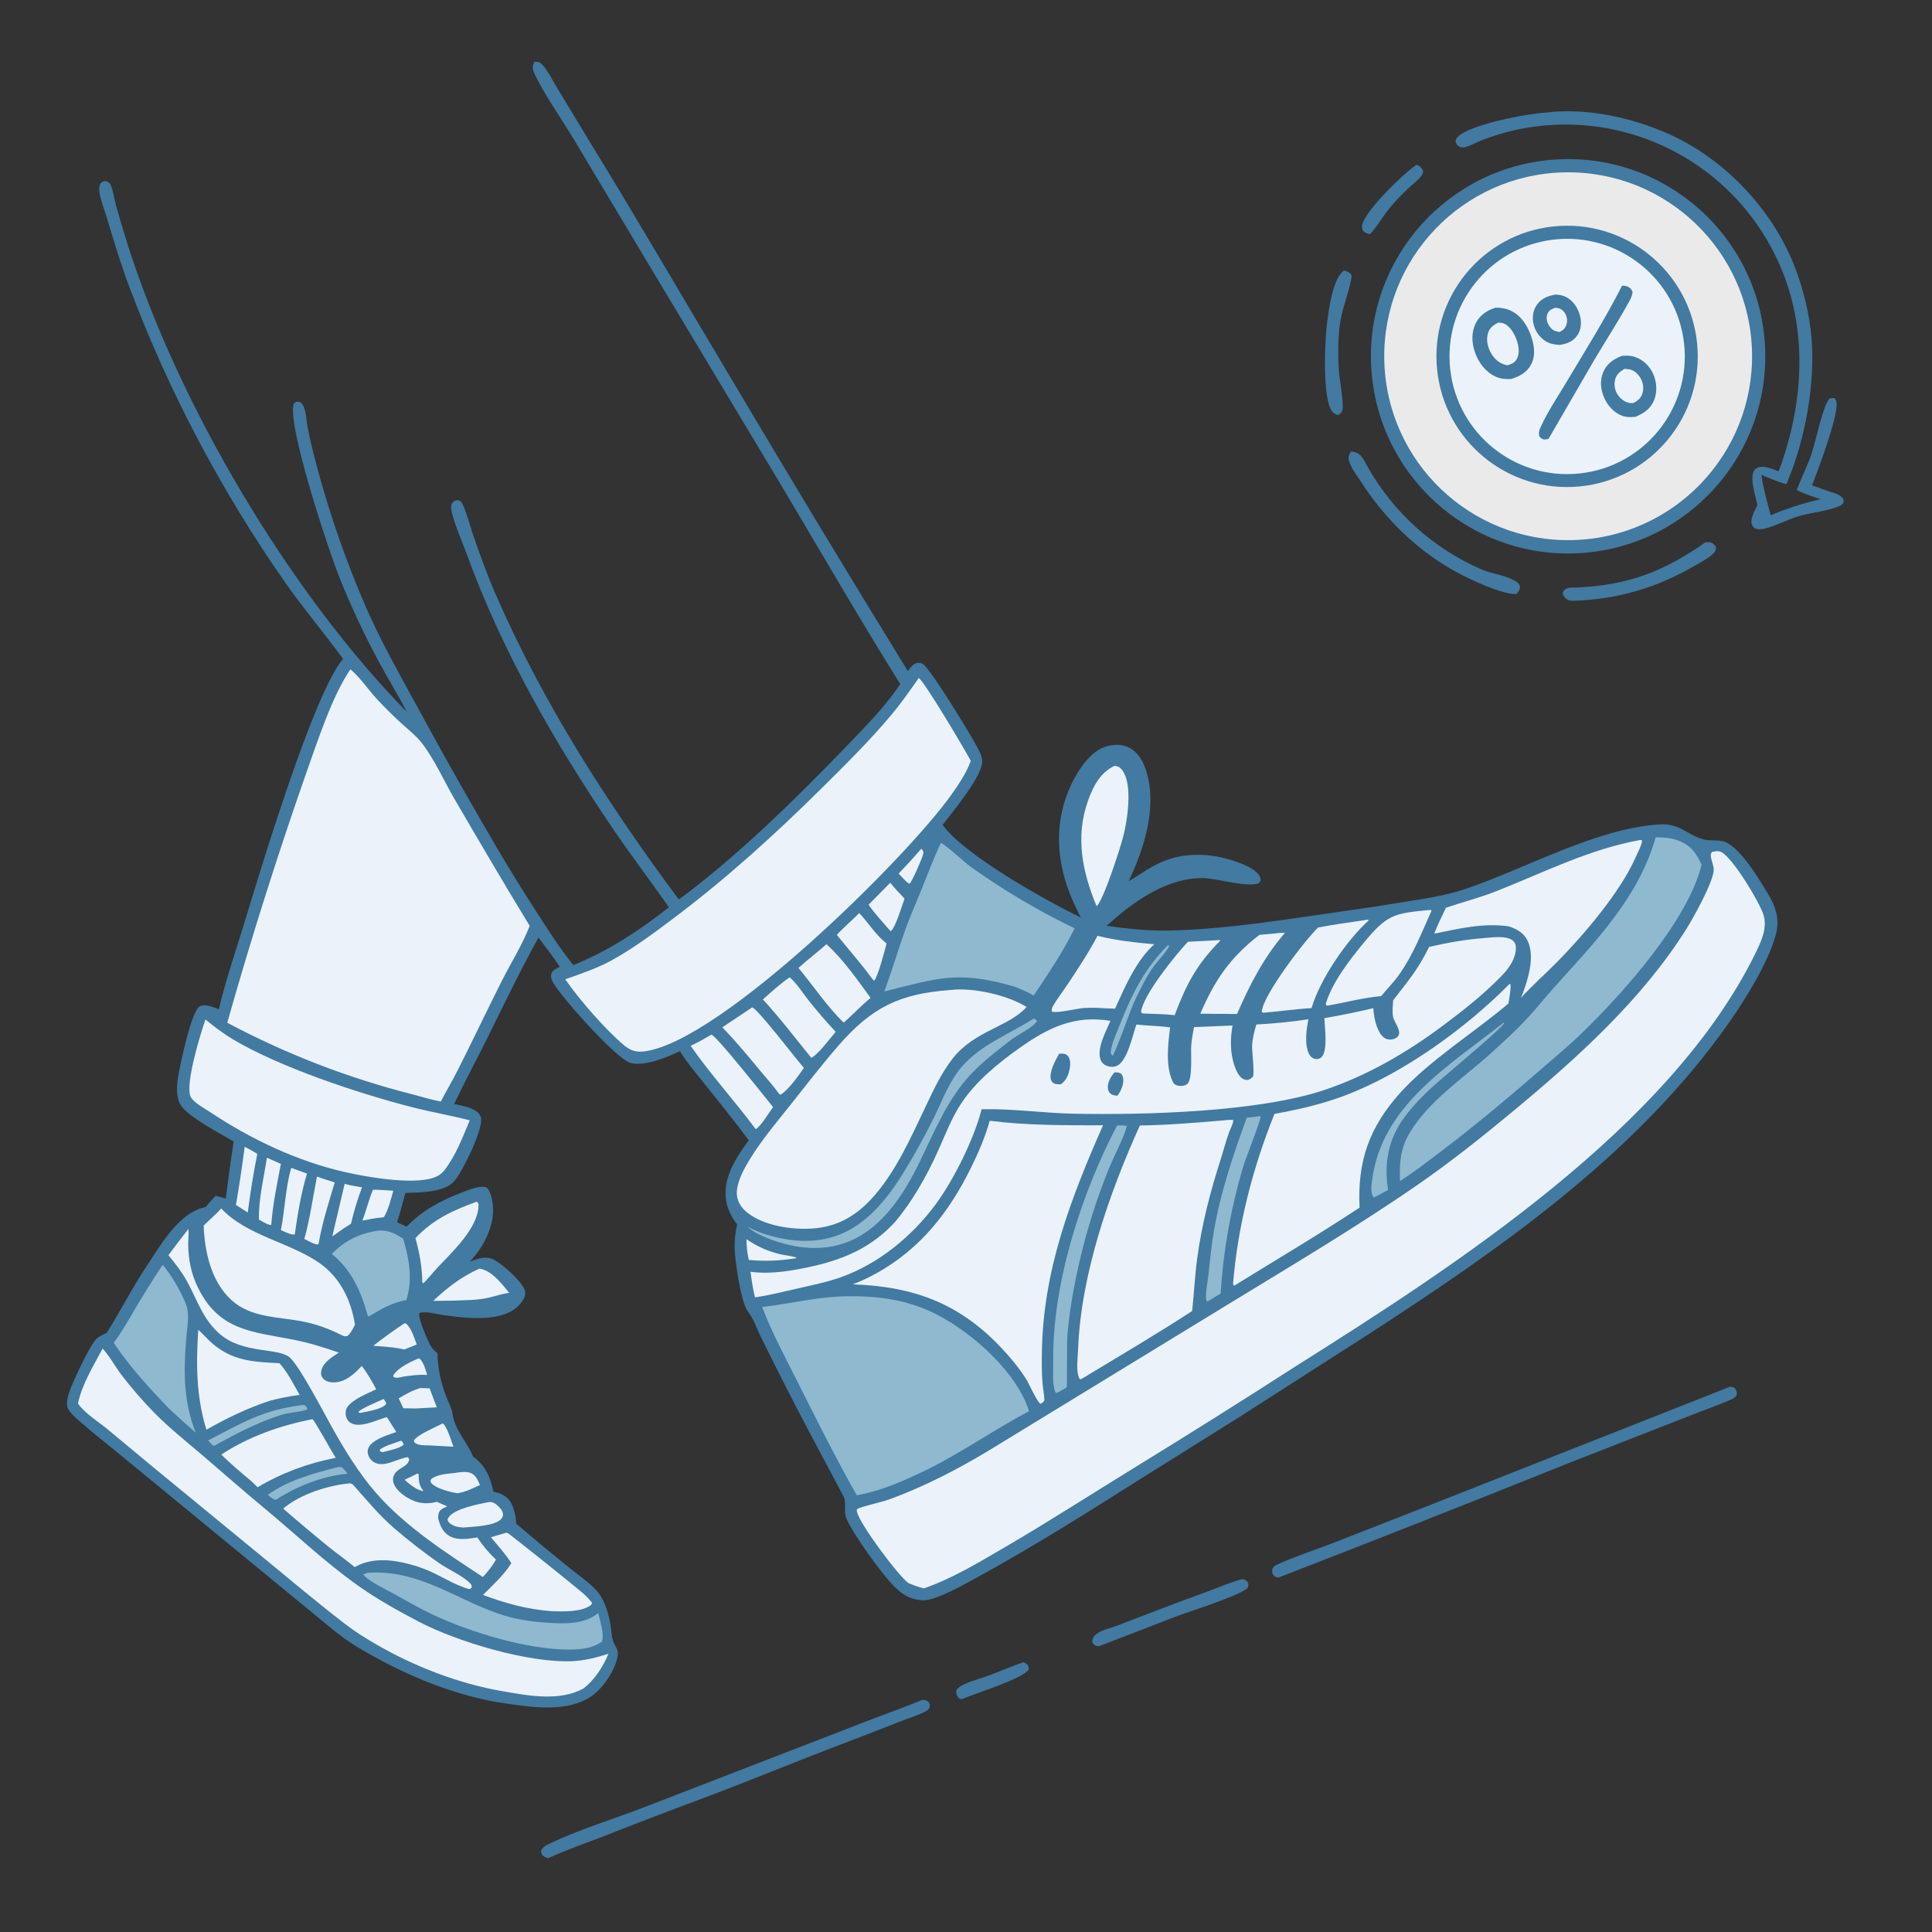 <?xml version="1.0" encoding="utf-8" ?>
<svg xmlns="http://www.w3.org/2000/svg" xmlns:xlink="http://www.w3.org/1999/xlink" width="1024" height="1024">
	<rect width="100%" height="100%" fill="#333333" stroke="none"/>
	<path fill="#427AA1" d="M283.209 32.721C284.162 32.694 285.02 32.855 285.955 33.026C287.415 34.11 288.452 35.328 289.488 36.816C291.277 39.385 292.647 42.243 294.29 44.908L312.05 74.294C336.924 114.681 360.675 155.726 385.027 196.431C416.626 249.774 448.672 302.851 481.162 355.657C482.427 353.96 483.793 351.95 485.966 351.427C487.032 351.17 488.41 351.351 489.278 352.011C493.908 355.528 515.562 391.059 518.821 397.619C519.645 399.277 520.489 401.298 520.609 403.163C521.116 411.02 504.746 430.428 499.626 437.206C511.208 453.273 554.033 477.117 572.823 486.318C571.231 483.195 569.732 480.026 568.328 476.815C560.315 458.263 558.504 438.365 566.217 419.339C569.538 411.146 576.358 399.429 585.058 396.059C589.12 394.485 594.11 394.185 598.115 396.076C602.468 398.131 605.268 402.368 606.879 406.767C614.022 426.271 606.619 449.325 598.216 467.11C604.485 463.313 610.195 459.045 617.084 456.306C630.914 450.807 646.734 452.735 660.147 458.67C662.835 459.859 667.331 462.337 668.035 465.538C668.319 466.832 668.042 467.018 667.303 467.993C661.802 470.683 645.666 465.735 638.408 465.458C618.999 464.715 600.14 478.106 586.604 490.716C597.538 492.223 608.471 493.461 619.529 493.217C650.199 492.539 680.921 487.369 711.24 483.076C722.713 481.469 734.166 479.721 745.596 477.833C756.138 476.116 766.627 474.596 776.784 471.147C808.833 460.267 845.83 439.137 879.339 436.96C890.757 436.219 893.939 442.607 903.267 444.976C906.428 445.778 909.864 445.068 913.076 445.841C921.88 447.959 932.729 466.56 937.222 474.037C941.185 480.632 943.364 487.369 941.305 495.083C937.28 510.155 925.216 529.482 916.163 542.366C867.227 612.004 794.732 662.239 724.253 707.88L656.985 750.989L606.98 782.299C577.664 800.826 548.253 819.475 517.799 836.095C511.161 839.718 497.561 847.46 490.529 848.131C488.241 848.35 485.454 847.822 483.28 847.123C480.025 846.076 477.026 843.816 474.57 841.464C467.812 834.997 451.957 813.02 448.502 804.533C446.992 800.826 448.881 796.503 446.997 792.941C435.996 772.139 424.757 751.506 414.21 730.464C410.479 723.02 406.684 715.6 403.035 708.114C401.078 704.101 399.709 699.741 397.084 696.109C396.76 695.661 396.427 695.219 396.125 694.757C392.506 689.217 389.459 667.871 389.343 660.895C389.275 656.802 389.859 652.975 390.672 648.975C387.826 645.204 385.703 641.187 384.887 636.479C382.819 624.549 390.17 613.501 396.846 604.374C389.295 594.124 381.205 584.252 373.292 574.282C368.911 568.761 364 563.172 360.391 557.119C353.707 560.319 341.791 565.323 334.273 563.415C326.821 561.524 297.43 528.419 293.16 520.821C292.257 519.216 291.69 517.521 292.368 515.691C292.932 514.174 295.307 513.175 296.691 512.409C293.27 507.088 289.169 502.044 285.404 496.953C275.79 514.232 267.255 532.139 258.469 549.847C252.619 561.639 246.345 573.259 240.707 585.148C244.585 586.038 249.406 586.686 252.647 589.161C254.027 590.214 254.883 591.379 255.019 593.152C255.524 599.698 245.183 620.974 240.772 626.035C235.449 632.142 222.321 632.008 214.853 632.289C213.46 637.478 212.134 642.695 210.446 647.798L215.542 650.138C223.912 641.458 233.301 636.512 244.426 632.192C247.634 630.947 251.222 629.446 254.668 629.086C255.877 628.96 257.539 628.93 258.413 629.9C260.496 632.214 261.287 637.962 261.355 640.948C261.581 650.774 255.682 661.941 248.892 668.753C252.711 667.295 256.702 665.729 260.768 667.2C265.197 668.802 276.34 678.999 278.033 683.487C278.625 685.055 278.455 686.689 277.689 688.164C270.582 701.843 247.862 698.791 235.23 697.059C231.225 696.51 226.192 694.811 222.3 695.91C222.251 696.168 222.17 696.421 222.153 696.683C221.964 699.625 226.963 711.303 228.595 713.88C229.439 715.214 230.644 716.222 231.849 717.217C231.928 725.209 233.739 733.199 236.673 740.645C237.877 743.699 239.492 746.496 239.95 749.787C241.116 758.165 247.997 764.79 250.714 772.035L250.947 772.668L250.945 772.094L251.406 772.472L252.152 773.099C257.824 777.773 260.046 783.714 261.571 790.658C264.581 791.234 266.794 792.077 269.078 794.177C272.083 796.941 273.532 803.729 273.59 807.573C282.946 815.566 292.417 823.422 302.001 831.141C306.624 834.914 312.175 838.618 316.177 843.018C320.447 847.714 322.687 855.455 323.659 861.632C324.055 864.148 324.13 866.984 324.803 869.426C325.522 872.035 327.796 873.962 327.486 876.869C326.703 884.212 320.231 894.008 314.294 898.428C301.58 907.892 282.576 905.006 267.955 902.861C266.215 902.631 264.48 902.363 262.752 902.057C236.869 897.372 211.074 886.1 188.701 872.526C180.291 867.423 172.442 860.371 164.8 854.168L124.636 821.153L64.225 771.488C56.961 765.46 49.375 759.662 42.311 753.41C40.283 751.616 37.382 749.052 36.069 746.659C34.873 744.48 35.858 740.559 36.545 738.329C38.12 733.218 47.266 713.678 50.908 709.855C52.374 708.317 54.757 707.316 56.633 706.348C64.043 694.494 70.358 682.08 78.142 670.418C85.55 659.32 94.928 642.565 108.971 639.767C110.673 637.702 112.508 635.754 114.318 633.784L119.696 635.265C120.918 625.168 122.31 615.093 123.872 605.043C117.068 600.962 100.26 592.274 95.994 586.071C93.056 581.8 93.662 574.813 94.537 569.916C95.625 563.823 101.43 535.724 105.869 533.389C108.789 531.852 113.155 533.861 115.968 534.939C119.517 519.939 124.658 504.959 129.171 490.204C137.825 461.913 166.031 367.701 181.812 349.229C171.83 335.499 160.849 322.594 151.082 308.643C117.372 260.382 89.776 208.129 68.924 153.078C64.204 140.607 60.385 127.991 56.577 115.229C55.267 110.838 53.298 106.22 52.679 101.69C52.439 99.938 52.547 98.776 53.27 97.171C54.363 96.259 54.511 96.15 55.913 95.963C57.059 96.339 58.083 96.752 58.604 97.918C59.99 101.022 60.526 105.281 61.423 108.635C63.256 115.258 65.21 121.847 67.283 128.399C94.052 213.569 153.102 313.572 215.515 377.201C210.835 368.017 205.325 359.224 200.455 350.134C192.977 336.174 186.019 321.317 180.112 306.617C174.096 291.646 151.587 223.649 155.802 213.809C156.788 213.056 157.098 212.698 158.426 212.969C159.828 213.256 160.589 214.602 161.073 215.821C162.364 219.069 162.406 223.112 163.063 226.559C164.34 233.257 166.042 240.04 167.796 246.641C174.714 272.647 183.602 298.09 194.382 322.747C201.372 338.614 209.895 354.054 218.24 369.244C226.741 384.717 235.12 400.192 243.856 415.54C256.739 438.175 269.546 460.445 283.698 482.328C290.04 492.135 296.525 502.407 303.844 511.516C322.453 504.058 338.83 493.175 354.546 480.892C345.051 467.248 334.941 454.053 325.586 440.3C294.454 394.533 266.241 345.621 247.301 293.455C245.338 288.05 239.242 273.91 239.096 269.006C239.062 267.856 239.341 266.766 240.267 265.988C241.29 265.127 241.953 265.165 243.191 265.179C244.219 265.681 244.695 266.222 245.186 267.263C247.485 272.139 248.864 277.957 250.618 283.082C254.268 293.744 258.104 304.431 262.601 314.768C287.91 372.953 322.068 425.9 359.763 476.732C389.292 455.154 421.345 423.874 446.816 397.405C457.353 386.456 468.677 375.245 477.149 362.566C455.976 328.705 435.952 294.045 415.555 259.707L344.666 141.562L303.393 72.61C297.393 62.683 287.521 48.587 283.06 38.486C282.014 36.118 282.289 35.028 283.209 32.721Z"/>
	<path fill="#EBF2FA" d="M909.959 451.13C910.843 451.131 911.645 451.245 912.437 451.671C918.613 454.991 932.288 477.705 934.592 484.584C936.998 491.768 933.389 499.223 930.225 505.642C884.92 597.552 771.552 670.705 686.553 724.271C658.244 742.498 629.74 760.42 601.044 778.032C578.159 792.097 555.609 806.637 532.39 820.176C518.829 828.083 504.533 836.775 489.648 841.869C486.788 841.132 484.191 840.251 481.489 839.056C476.184 835.277 455.687 807.89 454.276 801.415C454.122 800.708 453.847 800.135 454.619 799.7C457.02 798.346 467.395 796.132 470.977 794.832C489.331 788.17 506.89 779.144 523.614 769.093L645.257 694.782C681.151 672.751 717.405 651.504 752.049 627.493C769.125 615.658 785.491 602.608 801.48 589.353C835.571 561.092 870.328 529.907 894.008 492.057C897.795 486.004 907.751 468.013 908.28 461.448C908.472 459.058 907.229 456.695 906.843 454.373C906.637 453.128 906.692 452.561 907.413 451.546L909.959 451.13Z"/>
	<path fill="#EBF2FA" d="M185.732 354.744C191.049 359.235 195.327 365.789 200.132 370.91C204.174 375.217 208.448 379.457 212.802 383.447C216.326 386.676 220.327 389.725 223.304 393.474C229.998 401.902 235.4 414.07 240.913 423.534C254.04 446.07 267.193 468.46 280.749 490.747C276.748 501.024 270.677 510.533 265.722 520.383C257.809 536.116 250.295 552.06 242.324 567.758C239.566 573.191 236.454 578.443 233.633 583.847C228.611 582.888 223.649 581.376 218.71 580.058C184.547 571.394 151.554 558.639 120.447 542.07C133.059 497.518 147.028 453.36 162.334 409.66C168.263 393.049 175.957 369.036 185.732 354.744Z"/>
	<path fill="#EBF2FA" d="M486.971 359.353C490.314 361.677 511.499 397.567 514.548 403.253C512.187 409.791 508.123 415.769 504.114 421.395C479.824 455.486 382.635 551.163 342.227 557.15C337.671 557.824 335.011 557.208 331.325 554.504C321.063 545.996 307.209 530.008 299.589 519.051C308.176 515.977 316.664 513.195 324.681 508.733C336.077 502.391 346.684 494.471 357.085 486.643C384.712 465.852 410.176 442.818 434.739 418.531C447.684 405.731 460.843 392.734 472.541 378.765C477.724 372.576 482.326 365.947 486.971 359.353Z"/>
	<path fill="#EBF2FA" d="M786.462 497.208C790.665 496.864 798.968 495.609 802.173 498.823C803.012 499.664 803.393 500.797 803.438 501.957C803.666 507.831 799.801 513.18 795.915 517.195C786.55 526.871 775.89 535.283 765.135 543.339C745.858 557.779 724.491 570.247 701.54 577.847C666.701 589.382 607.147 591.016 569.467 590.301C553.47 589.998 536.953 587.59 521.123 587.902L520.273 587.923C516.312 603.63 505.382 625.548 495.835 638.431C483.3 655.343 465.559 669.943 445.569 676.987C438.194 679.586 430.487 681.158 422.875 682.891C415.327 684.608 407.822 686.518 400.154 687.628C399.029 683.131 398.384 678.655 397.797 674.068C401.268 674.534 404.69 674.645 408.189 674.504C415.039 674.226 421.871 673.042 428.57 671.619C446.768 667.752 461.645 661.503 474.406 647.653C483.667 636.587 491.115 623.427 497.048 610.28C500.968 601.595 504.487 592.136 509.86 584.241C517.648 572.796 528.926 563.61 540.13 555.626C555.325 544.797 569.445 537.875 588.535 541.073C586.233 546.665 581.223 555.45 583.277 561.509C583.8 563.052 584.902 564.206 586.416 564.819C588.255 565.564 590.398 565.705 592.187 564.801C597.588 562.071 600.318 548.719 602.312 543.017C608.263 543.691 614.248 543.705 620.197 544.542C619.06 553.481 617.45 566.101 622.155 574.355C622.809 574.82 623.399 575.229 624.2 575.404C625.874 575.769 627.784 575.619 629.198 574.589C632.275 572.348 631.084 558.172 631.366 554.346C631.614 550.979 632.194 547.701 632.85 544.393L653.272 543.538C652.208 549.773 651.983 555.931 653.495 562.116C654.233 565.133 656.068 570.688 659.188 572.007C660.398 572.519 661.238 572.528 662.453 571.991C662.815 571.831 663.849 570.955 664.035 570.7C665.071 569.28 663.509 556.96 663.638 554.372C663.838 550.342 664.724 546.832 665.917 543.006C675.216 542.506 684.273 541.628 693.481 540.236C692.411 545.536 691.322 553.551 693.771 558.554C694.428 559.894 695.565 560.92 697.044 561.259C698.211 561.518 699.432 561.202 700.327 560.409C703.977 557.161 702.079 544.142 701.952 539.633C710.681 538.146 719.251 536.405 727.866 534.35C728.2 538.462 728.924 542.849 730.841 546.548C731.785 548.371 733.178 550.186 735.234 550.783C736.8 551.237 738.934 550.892 740.264 549.937C743.853 547.361 739.017 542.143 738.392 539.028C737.816 536.159 738.218 533.04 738.43 530.141C746.578 519.535 751.408 514.153 757.473 501.874C767.141 499.647 776.564 497.972 786.462 497.208Z"/>
	<path fill="#427AA1" d="M561.356 558.501C561.598 558.484 561.841 558.46 562.083 558.45C563.696 558.382 564.926 558.478 566.04 559.757C567.374 561.289 567.384 564.355 567.007 566.242C566.308 569.74 565.224 572.682 562.194 574.734C561.254 574.677 560.11 574.693 559.207 574.44C558.136 574.141 557.374 573.327 557.036 572.273C555.813 568.467 559.475 561.824 561.356 558.501Z"/>
	<path fill="#427AA1" d="M590.638 568.402C592.136 568.354 592.839 568.306 594.184 569.085C594.798 569.873 595.157 570.487 595.298 571.476C595.75 574.648 594.119 578.332 592.22 580.776C590.891 580.624 589.474 580.506 588.453 579.527C587.656 578.764 587.262 577.672 587.188 576.59C586.98 573.555 588.8 570.641 590.638 568.402Z"/>
	<path fill="#8FB9CF" d="M443.755 687.209C462.476 686.386 480.221 688.185 497.045 696.993C515.693 706.756 538.881 727.242 545.419 747.939C527.137 757.617 510.219 769.527 491.636 778.821C479.526 784.65 467.432 790.149 454.104 792.529C443.068 773.017 433.055 753.03 423.021 732.996C416.38 719.739 409.248 706.607 403.958 692.743C417.294 691.209 430.303 688.07 443.755 687.209Z"/>
	<path fill="#EBF2FA" d="M503.83 524.714C515.629 523.258 534.014 527.399 544.101 533.713C535.038 544.092 516.602 546.234 505.106 560.828C498.894 568.713 494.746 577.773 490.47 586.773C482.958 602.583 475.135 620.185 463.619 633.478C454.625 643.859 444.686 650.066 430.868 651.124C419.871 651.925 405.05 649.781 396.122 642.756C393.163 640.429 390.882 637.157 390.556 633.321C390.171 628.788 392.51 623.273 394.617 619.33C401.152 607.105 410.932 595.74 419.526 584.891C427.66 574.624 435.734 564.138 444.332 554.258C462.102 533.838 476.823 526.657 503.83 524.714Z"/>
	<path fill="#EBF2FA" d="M524.573 594.021C544.254 596.554 564.809 596.421 584.626 596.439C567.379 635.519 552.845 673.459 552.223 716.704C552.146 722.107 552.099 727.681 552.56 733.063C552.825 736.165 553.465 739.112 553.555 742.243C552.891 743.325 552.588 743.435 551.453 744.047C549.529 742.824 545.534 733.592 543.864 730.93C541.75 727.559 539.383 724.434 536.877 721.347C535.032 719.114 533.116 716.941 531.13 714.832C508.623 690.698 484.156 681.862 451.997 680.725C456.544 678.975 460.954 676.891 465.193 674.489C487.968 661.61 502.941 642.55 514.402 619.411C518.463 611.212 522.099 602.849 524.573 594.021Z"/>
	<path fill="#EBF2FA" d="M54.361 714.807C56.849 716.976 61.581 725.038 63.996 728.235C69.526 735.483 75.495 742.384 81.87 748.9C89.75 756.867 98.463 763.798 106.975 771.052C117.809 780.286 128.399 789.7 139.384 798.772C156.289 812.735 172.126 827.964 190.087 840.651C200.135 847.749 211.204 853.902 222.105 859.59C242.727 870.349 280.248 881.449 303.25 880.46C309.995 880.17 316.117 878.532 322.509 876.513C319.578 883.49 315.215 890.415 309.102 895.013C296.374 901.902 280.033 898.739 266.427 896.389C242.972 892.338 219.431 883.228 198.879 871.252C193.539 868.14 188.29 864.86 183.379 861.098C168.7 849.855 154.442 837.826 140.162 826.076L81.529 777.917L56.988 757.522C51.934 753.347 45.123 749.269 41.34 743.919C43.392 733.699 49.527 723.962 54.361 714.807Z"/>
	<path fill="#EBF2FA" d="M649.797 593.705C651.06 593.531 652.271 593.562 653.543 593.571C654.121 594.437 651.985 598.672 651.509 599.974C649.766 604.743 648.509 609.71 646.961 614.546C641.422 631.853 636.99 648.827 634.553 666.881C633.3 676.165 632.868 685.547 631.864 694.863C613.153 707.054 593.756 718.463 574.634 730.019L572.798 731.076C571.92 730.514 572.146 730.847 571.778 729.908C570.304 726.146 571.255 719.518 571.402 715.431C572.839 675.617 587.891 632.496 604.147 596.541C619.409 596.295 634.6 595.03 649.797 593.705Z"/>
	<path fill="#EBF2FA" d="M108.902 540.361C113.624 544.255 118.523 547.946 123.793 551.074C148.59 565.793 190.238 579.589 218.259 586.8C228.434 589.418 238.809 591.182 248.978 593.803C245.036 603.108 241.603 612.522 235.323 620.546C234.561 621.353 233.754 622.143 232.828 622.763C223.356 629.106 194.445 623.859 183.014 621.264C157.335 615.434 133.032 603.846 111.167 589.312C108.379 587.459 102.463 584.313 101.024 581.268C97.986 574.839 106.365 547.437 108.902 540.361Z"/>
	<path fill="#8FB9CF" d="M877.514 443.803C881.729 443.791 885.686 444.067 889.658 445.56C896.19 448.017 899.101 452.265 901.884 458.312C894.625 488.122 859.717 526.967 838.24 547.739C830.757 554.977 822.692 561.577 814.842 568.408C795.709 585.055 776.417 600.996 756.025 616.101C751.515 619.647 746.736 622.822 742.001 626.056C741.761 616.476 742.047 609.08 747.036 600.657C757.188 583.515 775.017 571.911 789.543 558.847C796.566 552.53 803.608 546.087 810.02 539.139C814.88 533.872 819.325 528.223 824.125 522.898C845.467 499.223 868.762 475.316 877.514 443.803Z"/>
	<path fill="#EBF2FA" d="M800.208 521.4L800.62 521.833C800.761 525.12 799.998 528.613 799.526 531.871C781.546 547.099 757.738 561.949 742.283 579.067C725.699 597.436 719.377 615.569 720.608 640.05C698.819 654.467 676.29 667.749 654.073 681.493L653.536 680.499C656.003 649.941 664.004 618.756 675.51 590.377C688.206 588.089 700.517 585.273 712.627 580.718C743.714 569.029 776.931 544.934 800.208 521.4Z"/>
	<path fill="#8FB9CF" d="M498.767 446.728C504.019 449.973 510.074 456.318 515.564 460.2C532.461 472.145 550.875 483.102 569.553 492.027C563.454 504.512 555.586 516.104 547.896 527.641C544.504 525.66 540.983 524.249 537.331 522.82C507.699 514.301 496.997 518.417 468.698 525.509C472.542 515.15 475.703 504.511 479.355 494.078C481.963 486.628 485.196 479.405 488.155 472.089C491.584 463.608 494.772 454.962 498.767 446.728Z"/>
	<path fill="#EBF2FA" d="M869.548 445.166L870.373 445.489C869.935 448.563 867.926 452.041 866.671 454.89C858.815 472.728 839.407 495.553 825.735 509.426C819.283 515.973 812.393 522.05 806.19 528.847C806.329 528.509 806.465 528.17 806.596 527.829C809.729 519.698 813.765 507.141 809.699 498.718C807.594 494.356 804.143 492.516 799.779 491.021C786.764 488.993 772.926 492.2 760.22 494.878C761.874 490.183 764.307 485.647 766.372 481.11C775.477 478.061 784.596 475.724 793.566 472.158C818.753 462.145 842.633 450.026 869.548 445.166Z"/>
	<path fill="#EBF2FA" d="M99.852 651.386C100.174 653.964 99.724 656.729 99.747 659.343C99.818 667.42 101.27 674.941 104.814 682.241C116.003 705.292 133.413 705.742 155.533 710.065C163.755 711.672 171.69 714.134 179.581 716.918C176.133 719.213 171.477 721.907 170.375 726.208C169.99 727.71 170.102 729.224 171.113 730.476C172.487 732.177 174.88 732.741 176.972 732.702C183.135 732.59 187.809 728.231 191.729 723.979C194.752 727.846 197.095 732.015 199.397 736.339C194.745 738.644 187.289 741.398 184.201 745.642C183.227 746.98 183.032 748.8 183.331 750.394C183.621 751.94 184.456 753.278 185.801 754.129C190.771 757.276 199.888 752.419 205.072 751.103L210.033 758.987C205.929 760.489 200.684 761.96 197.309 764.832C195.92 766.014 194.826 767.573 194.874 769.479C194.919 771.268 195.94 773.213 197.309 774.346C202.782 778.88 210.604 772.843 216.211 772.341L216.924 773.507C216.276 777.426 211.255 777.827 209.189 781.169C208.32 782.575 208.089 784.171 208.523 785.76C209.457 789.18 212.976 792.021 215.875 793.763C220.988 796.837 225.836 797.5 231.554 795.994L237.014 798.391C235.896 798.912 234.34 799.579 233.439 800.452C232.226 801.626 232.317 803.295 232.239 804.864C233.152 808.204 234.39 811.395 237.294 813.502C241.793 816.767 247.898 815.665 253.007 814.855C255.937 819.328 258.942 822.942 262.862 826.599C261.042 830.051 258.523 832.963 255.934 835.851C236.519 823.122 214.649 808.932 199.358 791.352C190.201 780.824 182.568 768.368 175.794 756.198C171.101 747.767 159.86 726.07 154.073 719.958C148.287 713.846 128.894 718.157 116.118 706.721C107.341 698.864 104.595 689.057 99.117 679.124C96.344 674.096 92.884 669.711 89.279 665.275C92.716 660.58 96.241 655.949 99.852 651.386Z"/>
	<path fill="#EBF2FA" d="M117.267 640.477C130.358 654.85 154.166 658.623 169.581 669.615C180.449 677.366 186.064 689.204 188.158 702.064C187.018 704.22 186.055 706.505 184.161 708.098C182.516 708.48 182.27 708.173 180.775 707.502C174.28 704.272 167.984 701.95 160.864 700.506C147.576 697.81 133.103 698.671 122.524 688.925C111.911 679.146 108.429 663.425 107.96 649.569C111.046 646.481 114.368 643.773 117.267 640.477Z"/>
	<path fill="#EBF2FA" d="M185.344 786.206C186.407 786.285 186.874 786.665 187.573 787.449C194.568 795.296 200.744 802.839 208.726 809.826C216.438 816.478 224.488 822.728 232.843 828.553C237.252 831.637 246.161 835.657 249.336 839.396C250.112 840.31 250.088 840.467 249.951 841.581L248.743 842.283C240.612 840.111 232.884 834.598 224.922 831.579L224.12 831.279C221.93 830.452 219.698 829.74 217.434 829.146C207.637 826.516 197.091 825.42 188.01 830.607C183.574 826.916 178.805 823.565 174.292 819.955C166.116 813.296 158.046 806.509 150.083 799.597C159.004 791.99 173.786 787.261 185.344 786.206Z"/>
	<path fill="#8FB9CF" d="M86.194 670.439C90.339 674.732 98.524 688.64 99.393 694.284C100.179 699.385 99.058 704.874 98.648 709.988C97.267 727.218 97.274 743.084 103.762 759.376C99.106 755.31 94.509 751.178 89.972 746.981C79.285 735.948 68.844 724.521 60.277 711.728C64.564 706.089 68.031 699.71 71.651 693.628C76.33 685.766 81.077 678.026 86.194 670.439Z"/>
	<path fill="#8FB9CF" d="M194.81 833.596C222.005 831.849 240.273 847.063 264.437 855.362C272.051 857.977 280.125 859.339 288.137 859.933C297.608 860.635 309.417 861.489 317.068 854.903C317.869 858.736 320.515 866.506 318.994 870.113C314.033 873.677 307.99 874.293 302.031 874.313C279.513 874.387 249.736 865.314 229.263 855.743C222.429 852.549 215.582 848.556 208.978 844.876C203.902 842.048 196.719 838.872 192.61 834.78L192.706 834.387L194.81 833.596Z"/>
	<path fill="#EBF2FA" d="M105.089 704.835C107.716 707.035 109.915 709.833 112.563 712.087C123.587 721.469 134.234 721.775 148.108 722.547C152.504 727.31 155.573 733.728 158.803 739.318C153.51 739.999 148.267 741.032 143.111 742.41C131.106 746.297 120.362 751.616 109.388 757.762C103.997 740.209 103.86 722.966 105.089 704.835Z"/>
	<path fill="#EBF2FA" d="M758.067 482.265L758.775 482.648C753.51 494.25 748.964 506.218 741.511 516.654C738.653 520.654 735.176 524.159 732.06 527.954C722.494 528.796 713.079 531.356 703.619 533.018L702.952 532.843L702.7 532.025C705.94 520.948 715.136 509.019 722.49 500.085C735.276 484.553 738.647 484.121 758.067 482.265Z"/>
	<path fill="#EBF2FA" d="M590.754 405.905C592.396 406.132 593.415 406.495 594.504 407.813C599.145 413.436 598.29 425.378 597.442 432.189C596.937 436.267 596.151 440.306 595.091 444.276C593.485 450.295 584.733 477.527 581.208 480.28C573.615 462.076 569.836 443.386 576.714 424.258C579.431 416.7 583.168 409.466 590.754 405.905Z"/>
	<path fill="#8FB9CF" d="M201.005 652.196C205.963 651.998 209.605 653.931 213.669 656.492C216.904 667.526 218.851 677.848 215.395 689.031C207.361 690.57 202.333 693.677 195.46 697.771L194.901 697.292C191.147 684.051 186.625 673.583 175.853 664.58C183.038 657.326 190.901 653.564 201.005 652.196Z"/>
	<path fill="#EBF2FA" d="M267.754 812.513C268.173 812.459 268.529 812.387 268.961 812.467C269.596 812.585 304.316 840.399 308.145 843.722C310.198 845.504 312.212 847.389 313.838 849.578L313.431 850.514C308.702 854.542 298.177 854.125 292.375 853.977C279.285 852.961 268.239 849.877 256.005 845.366C261.103 840.174 267.185 834.723 271.017 828.524C267.963 823.631 263.864 819.223 260.19 814.781L267.754 812.513Z"/>
	<path fill="#EBF2FA" d="M165.587 752.177C166.893 752.966 176.089 770.026 177.959 772.679C163.233 775.518 149.443 780.622 136.535 788.273L133.126 784.97C127.707 780.482 122.313 775.862 117.261 770.962C131.978 761.333 148.44 755.593 165.587 752.177Z"/>
	<path fill="#EBF2FA" d="M581.694 496.005C591.597 498.465 601.66 499.579 611.8 500.478C602.141 509.203 596.308 522.872 591.037 534.601L585.424 534.412C581.739 534.09 578.035 534.047 574.343 534.285C570.706 534.543 560.127 537.178 557.522 536.159C557.375 534.988 557.461 534.337 558.062 533.29C560.276 529.438 563.162 525.732 565.642 522.025C571.327 513.525 576.901 505.051 581.694 496.005Z"/>
	<path fill="#EBF2FA" d="M723.224 487.694C724.303 487.492 724.495 487.313 725.558 487.719C713.646 498.459 699.645 519.07 695.131 534.315C686.938 534.78 678.753 536.028 670.563 536.668L669.222 536.762L668.769 536.216C669.343 527.469 691.594 498.413 698.586 491.607C706.713 490.034 715.034 488.916 723.224 487.694Z"/>
	<path fill="#8FB9CF" d="M592.071 596.513C593.884 596.45 595.496 596.411 597.278 596.785C595.995 602.268 589.838 614.119 587.412 620.175C580.97 636.174 575.806 652.659 571.971 669.475C569.102 682.131 566.755 695.052 565.736 708.001C565.444 711.712 565.564 734.611 565.467 734.918C565.204 735.745 563.191 736.592 562.413 737.052C561.507 737.629 560.809 738.122 559.736 738.305C559.415 737.894 559.305 737.808 559.108 737.244C557.688 733.183 558.267 725.894 558.221 721.457C557.788 680.177 573.083 632.796 592.071 596.513Z"/>
	<path fill="#8FB9CF" d="M547.761 539.926C548.887 540.23 548.847 540.315 549.629 541.069C548.277 544.201 539.457 548.403 536.338 550.815C528.982 556.503 521.206 562.376 514.811 569.127C502.362 582.271 495.519 599.159 487.753 615.22C479.088 633.142 467.063 652.274 447.187 659.035C432.404 664.064 415.285 660.692 401.676 653.927C399.541 652.866 397.926 651.677 396.105 650.149C401.366 652.878 406.977 654.874 412.78 656.081C446.049 663.327 464.665 645.41 480.64 618.641C485.842 609.981 490.684 601.109 495.153 592.048C499.591 582.972 503.101 573.08 509.792 565.365C520.015 553.578 534.901 548.186 547.761 539.926Z"/>
	<path fill="#EBF2FA" d="M398.675 533.922C401.759 534.86 421.97 561.355 426.087 566.013C423.018 570.353 418.102 577.498 413.678 580.253L412.899 579.748C409.945 575.528 406.318 571.602 403.028 567.633C396.475 559.73 390.02 551.856 382.833 544.514C388.094 540.954 393.375 537.423 398.675 533.922Z"/>
	<path fill="#EBF2FA" d="M676.258 494.702C677.76 494.416 679.525 494.488 681.061 494.403C669.875 507.4 662.416 521.8 655.659 537.447C651.316 537.365 646.968 537.379 642.625 537.348C640.482 537.343 638.339 537.317 636.197 537.271C643.863 519.395 652.003 507.493 667.522 495.491L676.258 494.702Z"/>
	<path fill="#EBF2FA" d="M438.035 500.459C447.004 508.536 454.352 519.225 461.438 528.937C456.406 532.965 452.034 537.807 447.135 542.015C438.413 533.479 431.014 522.442 423.193 513.013C428.009 508.701 433.183 504.754 438.035 500.459Z"/>
	<path fill="#EBF2FA" d="M377.049 548.369C379.731 548.959 405.758 581.866 409.738 586.767C407.691 589.566 403.227 597.041 400.542 598.492C389.421 583.497 376.716 569.599 366.035 554.306C369.854 552.545 373.432 550.511 377.049 548.369Z"/>
	<path fill="#EBF2FA" d="M418.525 517.992C422.207 521.03 425.44 526.308 428.432 530.057C433.073 535.87 437.839 541.469 442.926 546.896C439.868 550.429 433.814 558.697 430.028 560.725C421.525 550.251 413.518 539.67 404.351 529.741C408.914 525.65 413.469 521.471 418.525 517.992Z"/>
	<path fill="#8FB9CF" d="M666.66 591.74C667.19 591.607 667.656 591.664 668.198 591.687C668.058 594.609 660.34 613.417 658.811 618.683C652.34 640.476 648.362 662.933 646.953 685.623L640.455 689.575L639.601 689.73C638.459 687.217 640.083 679.468 640.402 676.546C641.294 668.378 642.061 660.104 643.472 652.007C647.028 631.602 653.728 611.809 660.812 592.405L666.66 591.74Z"/>
	<path fill="#EBF2FA" d="M646.249 498.268L646.882 498.443C634.34 511.066 628.791 521.617 622.59 538.049C617.309 537.475 611.931 537.425 606.624 537.206C605.591 537.058 605.445 537.265 604.758 536.415C605.867 527.249 623.264 505.891 629.611 499.161L646.249 498.268Z"/>
	<path fill="#EBF2FA" d="M252.493 637.005L252.997 637.09C253.711 637.919 253.649 638.19 253.614 639.259C253.226 651.114 239.31 663.963 231.684 672.073C229.213 674.701 226.932 677.828 224.284 680.207L223.819 679.548C223.699 671.299 222.372 664.177 220.196 656.253C229.421 646.355 240.009 641.514 252.493 637.005Z"/>
	<path fill="#EBF2FA" d="M455.409 483.925C460.438 489.263 464.037 495.482 469.913 500.066C468.951 503.726 465.261 517.928 463.264 519.838L461.57 517.797C455.88 510.145 449.542 502.934 443.535 495.525C447.199 491.482 451.577 487.853 455.409 483.925Z"/>
	<path fill="#8FB9CF" d="M796.945 541.995L797.258 542.235C796.115 545.112 763.557 571.908 757.948 577.223C752.933 581.974 748.073 587.065 744.008 592.664C735.707 604.097 733.512 616.902 735.732 630.722C733.206 632.032 730.689 633.36 728.182 634.707C728.15 634.673 728.116 634.642 728.086 634.606C726.396 632.52 726.825 628.944 727.12 626.435C731.906 585.86 767.948 565.114 796.945 541.995Z"/>
	<path fill="#EBF2FA" d="M254.017 672.439C254.111 672.446 254.205 672.448 254.298 672.46C260.529 673.291 266.146 680.58 269.855 685.238C266.364 685.656 262.893 686.9 259.464 687.703C254.699 688.818 250.198 689.066 245.311 689.178C240.085 689.444 234.848 689.441 229.616 689.491C237.163 682.375 244.515 676.679 254.017 672.439Z"/>
	<path fill="#EBF2FA" d="M168.007 623.604C171.07 624.791 174.285 625.705 177.412 626.715C174.333 637.155 170.887 647.65 169.024 658.385C168.88 659.28 169.06 658.836 168.348 659.655C165.798 659.208 163.571 657.832 161.296 656.647C164.328 645.896 165.822 634.563 168.007 623.604Z"/>
	<path fill="#EBF2FA" d="M258.975 796.143C259.536 796.131 260.348 796.064 260.907 796.233C262.929 796.844 265.715 799.565 266.418 801.555C266.806 802.656 266.613 803.771 265.94 804.722C262.961 808.929 250.58 809.129 245.732 809.609C243.594 809.491 241.948 809.364 239.994 808.369C238.551 807.635 237.734 807.03 237.194 805.494C237.355 804.925 237.332 804.868 237.717 804.295C240.922 799.526 253.668 797.23 258.975 796.143Z"/>
	<path fill="#EBF2FA" d="M154.324 618.997L162.715 622.015C159.581 632.339 157.753 643.598 156.228 654.276C154.461 654.76 150.611 652.681 148.884 651.995C150.987 641.083 151.306 629.699 154.324 618.997Z"/>
	<path fill="#EBF2FA" d="M471.848 467.888C474.252 470.825 476.805 473.563 479.434 476.298C478.045 479.994 474.798 491.24 472.186 493.522L471.124 492.564C467.409 488.32 463.643 484.132 460.326 479.562L471.848 467.888Z"/>
	<path fill="#EBF2FA" d="M141.47 613.606L148.873 616.902C146.852 627.538 144.555 638.396 143.772 649.209C142.195 649.499 138.697 647.166 137.243 646.406C136.945 635.822 139.858 624.129 141.47 613.606Z"/>
	<path fill="#EBF2FA" d="M129.685 607.857C131.991 608.87 134.187 610.311 136.37 611.568C134.35 621.814 132.633 632.273 131.327 642.634L125.048 638.671C126.806 628.432 128.352 618.159 129.685 607.857Z"/>
	<path fill="#EBF2FA" d="M241.15 780.687C243.551 780.277 246.987 779.803 249.287 780.646C252.23 781.724 253.223 784.475 254.385 787.116C250.529 788.89 246.62 790.869 242.38 791.459C240.733 791.15 239.061 790.853 237.451 790.385C234.947 789.658 229.339 787.873 228.268 785.482C227.991 784.862 228.371 784.438 228.606 783.859C232.095 781.298 236.973 781.21 241.15 780.687Z"/>
	<path fill="#EBF2FA" d="M182.652 627.489C185.633 628.305 188.829 628.735 191.871 629.321C189.512 635.616 187.563 642.056 186.036 648.603L182.189 651.03L176.126 655.336L182.652 627.489Z"/>
	<path fill="#8FB9CF" d="M160.315 744.708C160.627 744.645 161.238 744.772 161.564 744.806C162.433 745.793 162.802 745.755 162.744 747.128C158.306 748.57 153.432 748.552 148.959 749.954C136.365 753.9 124.889 760.025 113.396 766.383C112.304 765.796 111.189 764.377 110.297 763.475C128.534 754.065 139.091 747.359 160.315 744.708Z"/>
	<path fill="#8FB9CF" d="M179.305 777.568L180.515 777.524C182.098 778.071 183.165 779.822 184.187 781.106C170.914 782.302 157.343 787.711 146.232 794.925C144.55 794.74 143.264 793.368 141.921 792.349C152.54 784.502 166.68 780.77 179.305 777.568Z"/>
	<path fill="#EBF2FA" d="M214.335 701.387L215.288 701.541C218.219 704.381 219.468 708.885 220.897 712.606C218.716 713.547 216.484 714.381 214.274 715.251C212.207 714.741 210.049 714.486 207.947 714.15C204.584 713.806 201.215 713.517 197.843 713.282C203.189 709.111 208.69 705.143 214.335 701.387Z"/>
	<path fill="#EBF2FA" d="M197.66 630.573C201.237 630.548 204.884 630.908 208.46 631.11C207.138 635.774 205.966 640.822 203.533 645.054L202.528 645.304C199.022 645.498 195.5 646.307 192.047 646.941C194.151 641.558 195.473 635.872 197.66 630.573Z"/>
	<path fill="#EBF2FA" d="M222.819 735.695L227.68 735.837L231.506 745.902C227.864 746.086 224.224 746.291 220.584 746.517L213.774 746.408L211.323 741.16C214.972 738.953 218.695 736.867 222.819 735.695Z"/>
	<path fill="#EBF2FA" d="M234.629 754.44C236.872 755.742 239.339 764.137 240.303 766.782C235.908 766.573 231.515 766.337 227.123 766.072C224.831 766.019 222.199 766.19 220.185 764.931C219.432 764.46 219.575 764.293 219.383 763.506C221.264 760.281 231.166 756.329 234.629 754.44Z"/>
	<path fill="#8FB9CF" d="M619.131 500.874L619.716 501.312C618.972 503.666 613.446 509.49 611.733 511.849C607.612 517.524 604.591 523.911 601.532 530.199C599.274 534.841 591.218 558.1 589.619 559.684C589.222 559.157 588.971 558.595 588.678 558.006C589.08 553.257 591.47 548.318 593.198 543.919C599.652 527.488 606.473 513.428 619.131 500.874Z"/>
	<path fill="#EBF2FA" d="M395.631 656.786C400.962 660.491 406.933 663.176 413.242 664.704C416.176 665.402 419.242 665.577 422.101 666.541L421.867 666.883C413.397 668.253 405.406 668.59 396.862 667.787C396.033 664.128 395.692 660.528 395.631 656.786Z"/>
	<path fill="#EBF2FA" d="M221.799 719.981L222.49 720.163C224.712 722.487 225.497 725.76 226.393 728.762C222.139 728.467 217.973 729.013 213.774 729.633C211.97 730.033 210.279 730.637 208.552 729.831L208.513 728.84C211.276 724.685 217.375 721.916 221.799 719.981Z"/>
	<path fill="#EBF2FA" d="M488.321 449.864C489.146 450.877 489.601 451.087 489.362 452.457C489.004 454.504 483.384 467.441 482.019 468.432L480.556 467.436C479.065 466.042 477.7 464.507 476.302 463.019C480.418 458.736 484.426 454.349 488.321 449.864Z"/>
	<path fill="#EBF2FA" d="M221.341 780.975L221.901 781.451C221.956 784.729 222.049 786.89 223.97 789.645C224.082 789.806 224.199 789.963 224.313 790.122L224.012 790.373L220.906 789.177C218.498 787.704 216.514 786.303 214.488 784.31L221.341 780.975Z"/>
	<path fill="#EBF2FA" d="M203.27 741.501C204.093 742.396 204.406 742.933 204.718 744.109C202.45 747.049 194.465 748.124 190.797 748.908C190.475 748.862 190.22 748.608 189.94 748.442C191.243 746.514 200.509 742.823 203.27 741.501Z"/>
	<path fill="#EBF2FA" d="M212.609 763.571C213.489 764.397 213.607 764.53 213.926 765.687C211.901 767.827 205.485 768.911 202.646 769.716C202.142 769.562 201.736 769.275 201.286 769.006L201.5 768.155C204.685 766.006 209.005 764.933 212.609 763.571Z"/>
	<path fill="#427AA1" d="M825.336 84.497C883.098 81.289 932.476 125.616 935.498 183.388C938.519 241.16 894.033 290.396 836.252 293.231C778.733 296.054 729.769 251.814 726.762 194.305C723.754 136.795 767.836 87.689 825.336 84.497Z"/>
	<path fill="#EAEAEA" d="M829.195 91.351C882.996 90.268 927.498 132.986 928.616 186.786C929.734 240.587 887.046 285.117 833.246 286.27C779.396 287.425 734.816 244.688 733.696 190.838C732.577 136.987 775.343 92.435 829.195 91.351Z"/>
	<path fill="#427AA1" d="M823.314 120.024C861.474 115.989 895.64 143.753 899.496 181.932C903.353 220.11 875.429 254.146 837.233 257.824C799.289 261.477 765.527 233.778 761.696 195.851C757.865 157.924 785.406 124.033 823.314 120.024Z"/>
	<path fill="#EBF2FA" d="M823.432 127C857.752 123.014 888.77 147.697 892.593 182.036C896.416 216.375 871.587 247.276 837.23 250.937C803.102 254.574 772.452 229.946 768.654 195.835C764.856 161.725 789.339 130.958 823.432 127Z"/>
	<path fill="#427AA1" d="M792.746 163.063C795.443 163.069 797.968 163.41 800.45 164.532C805.962 167.025 809.412 172.23 811.385 177.763C813.129 182.653 814.062 188.262 811.58 193.071C809.337 197.415 805.324 199.575 800.794 200.899C797.905 200.963 795.429 200.84 792.757 199.638C787.426 197.24 783.685 192.198 781.775 186.789C780.004 181.77 779.756 176.064 782.228 171.232C784.457 166.875 788.189 164.488 792.746 163.063Z"/>
	<path fill="#EBF2FA" d="M794.074 170.991C795.122 171.046 796.236 171.071 797.209 171.51C800.097 172.811 802.241 176.246 803.408 179.05C804.755 182.289 805.704 186.622 804.119 189.957C803.063 192.181 801.249 192.906 799.03 193.625C798.796 193.578 798.561 193.539 798.329 193.484C794.71 192.628 792.192 190.428 790.322 187.236C788.459 184.056 787.566 180.118 788.692 176.529C789.61 173.604 791.489 172.393 794.074 170.991Z"/>
	<path fill="#427AA1" d="M859.581 188.623C861.906 188.425 864.214 188.408 866.457 189.147C870.903 190.613 874.342 193.976 876.237 198.217C878.151 202.499 878.487 207.773 876.679 212.15C874.736 216.856 871.297 218.974 866.862 220.916C864.409 221.158 862.06 221.214 859.712 220.338C855.435 218.742 852.239 215.178 850.379 211.093C848.428 206.81 847.835 201.921 849.639 197.487C851.523 192.858 855.086 190.393 859.581 188.623Z"/>
	<path fill="#EBF2FA" d="M860.972 195.52C861.98 195.573 863.032 195.627 864.017 195.856C866.502 196.435 868.583 198.64 869.731 200.822C870.953 203.146 871.318 205.977 870.527 208.498C869.681 211.197 868.022 212.413 865.602 213.654C864.998 213.649 864.342 213.667 863.741 213.571C861.185 213.163 859.031 211.515 857.557 209.425C855.96 207.124 855.382 204.266 855.96 201.525C856.593 198.516 858.485 197.069 860.972 195.52Z"/>
	<path fill="#427AA1" d="M859.724 151.423C860.913 151.436 861.89 151.528 862.966 152.041C864.343 152.698 864.842 153.542 865.319 154.933C865.067 156.867 864.172 158.553 863.244 160.245C857.511 170.697 850.906 180.804 844.829 191.069L820.765 232.596C820.131 232.754 819.171 232.978 818.491 232.92C817.148 232.804 816.575 232.095 815.812 231.11C815.472 229.305 815.697 228.378 816.412 226.753C819.955 218.698 825.344 210.744 829.856 203.171C840.052 186.056 850.713 169.2 859.724 151.423Z"/>
	<path fill="#427AA1" d="M824.446 156.135C826.694 156.203 828.761 156.608 830.711 157.787C834.43 160.035 836.792 164.06 837.632 168.254C838.286 171.515 837.931 174.923 836.024 177.716C833.761 181.031 830.509 182.208 826.698 182.819C823.961 182.652 821.48 182.289 819.123 180.774C815.771 178.61 813.449 175.17 812.694 171.252C812.038 167.902 812.59 164.4 814.563 161.576C816.96 158.144 820.475 156.819 824.446 156.135Z"/>
	<path fill="#EBF2FA" d="M824.485 163.096C824.976 163.171 825.468 163.237 825.952 163.348C827.542 163.715 828.763 164.819 829.58 166.198C830.617 167.945 830.855 169.963 830.286 171.907C829.65 174.077 828.489 174.994 826.548 176.011C826.353 175.964 826.158 175.915 825.962 175.87C825.213 175.699 824.422 175.556 823.725 175.22C822.024 174.4 820.551 172.162 820.026 170.404C819.563 168.853 819.669 167.22 820.469 165.794C821.404 164.127 822.77 163.638 824.485 163.096Z"/>
	<path fill="#427AA1" d="M818.949 59.705C840.017 57.047 863.055 61.887 882.404 70.104C912.755 82.993 938.765 109.889 950.923 140.614C955.714 152.724 959.117 166.412 960.158 179.377C962.146 204.132 956.64 233.702 946.85 256.576C942.293 255.518 937.908 253.441 933.586 251.67C934.511 258.831 936.654 266.094 938.499 273.074C947.355 269.428 955.727 266.655 965.073 264.596C960.724 263.222 956.442 261.775 952.318 259.813C954.71 253.259 957.928 247.092 960.181 240.443C962.335 234.089 966.147 215.141 969.594 211.309C970.872 210.913 971.089 210.766 972.352 211.135C972.781 211.669 972.874 211.726 973.184 212.425C975.542 217.742 963.043 250.559 960.431 257.224L969.616 260.555C971.881 261.168 975.325 262.084 976.752 264.137C977.502 265.215 977.214 265.722 976.835 266.819C976.156 267.585 975.506 268 974.569 268.379C967.973 271.051 959.992 271.58 953.046 273.681C947.194 275.451 941.695 278.57 935.763 280.076C933.694 280.602 932.027 280.827 930.01 280.002C929.309 279.283 928.709 278.728 928.435 277.72C927.598 274.631 930.227 270.47 931.488 267.68C930.496 263.041 927.828 255.22 929.184 250.652C929.572 249.345 930.334 248.467 931.573 247.884C934.782 246.373 939.599 248.729 942.646 249.784C943.138 248.621 943.595 247.443 944.013 246.252C956.595 210.429 958.224 170.645 941.218 135.976C917.928 87.749 866.269 59.965 813.193 67.12C803.673 68.34 794.46 70.874 785.498 74.275C782.719 75.329 780.068 76.864 777.267 77.801C776.089 78.195 774.793 78.365 773.633 77.782C772.329 77.126 772.077 76.481 771.521 75.241C771.618 74.164 771.772 73.464 772.539 72.653C778.866 65.963 809.22 60.302 818.949 59.705Z"/>
	<path fill="#427AA1" d="M917.069 734.948C917.114 734.951 917.158 734.949 917.202 734.956C918.499 735.172 919.432 735.38 920.097 736.651C920.762 737.922 920.601 738.434 920.329 739.758C919.27 741.234 917.35 741.863 915.721 742.552C908.913 745.43 901.889 747.879 895.013 750.598L831.841 775.308C780.557 795.906 729.146 816.186 677.612 836.149C676.45 835.964 675.695 835.823 674.914 834.793C674.036 833.637 674.25 832.754 674.408 831.444C675.059 830.432 675.536 829.866 676.648 829.359C686.412 824.905 696.747 821.59 706.762 817.738L758.655 797.426L917.069 734.948Z"/>
	<path fill="#427AA1" d="M488.864 900.951C489.082 900.96 489.302 900.946 489.518 900.977C490.743 901.152 491.771 901.377 492.446 902.528C493.107 903.656 492.855 904.356 492.52 905.483C491.574 906.626 490.452 907.208 489.132 907.818C485.434 909.526 481.397 910.725 477.6 912.236C466.015 916.831 454.389 921.322 442.723 925.709C419.094 934.747 395.738 944.485 372.009 953.328C354.649 959.771 337.355 966.395 320.132 973.197C310.214 977.034 300.1 980.489 290.434 984.935C289.729 984.654 288.914 984.373 288.289 983.941C287.19 983.183 286.933 982.427 286.689 981.186C287.68 978.899 288.983 978.266 291.186 977.208C307.121 969.56 325.139 964.196 341.723 957.763L456.58 913.341C467.306 909.117 478.225 905.392 488.864 900.951Z"/>
	<path fill="#427AA1" d="M716.011 239.38C721.338 239.357 722.902 243.93 725.188 247.974C738.812 271.851 759.778 290.693 784.97 301.699C790.787 304.269 798.66 304.912 803.805 308.361C804.949 309.129 805.377 309.851 805.679 311.198C805.46 312.924 804.81 313.609 803.696 314.836C796.377 315.24 779.78 307.372 773.09 303.824C751.786 292.529 733.886 275.02 720.992 254.788C718.901 251.508 716.057 248.08 714.998 244.3C714.414 242.22 715.009 241.129 716.011 239.38Z"/>
	<path fill="#427AA1" d="M903.957 287.424C904.857 287.376 905.884 287.334 906.763 287.544C908.066 287.855 908.81 288.813 909.463 289.903C909.482 291.27 909.464 291.922 908.502 292.971C905.915 295.791 901.123 298.173 897.823 300.087C877.901 311.638 857.162 317.668 834.155 318.432C832.766 318.387 831.625 318.413 830.427 317.587C829.274 316.793 828.541 315.743 828.228 314.391C829.299 310.864 832.924 311.548 835.953 311.395C863.246 310.02 881.466 303.095 903.957 287.424Z"/>
	<path fill="#427AA1" d="M658.039 837.025C658.315 837.036 658.595 837.017 658.869 837.058C660.288 837.267 660.59 837.839 661.495 838.865C661.825 840.314 661.765 840.398 661.18 841.776C655.952 846.162 630.96 853.858 622.828 856.962L582.628 872.486C582.307 872.486 581.98 872.542 581.663 872.486C580.537 872.288 579.707 871.602 579.069 870.712C578.889 869.569 578.945 868.778 579.542 867.745C580.287 866.453 582.355 865.118 583.685 864.544C586.292 863.421 589.168 862.715 591.84 861.71L612.706 853.724C621.713 850.271 630.75 846.894 639.814 843.593C645.844 841.342 651.859 838.816 658.039 837.025Z"/>
	<path fill="#427AA1" d="M712.347 143.34C713.629 143.761 715.142 144.201 715.986 145.307C716.493 145.972 716.391 146.74 716.248 147.524C714.665 156.206 710.965 164.348 709.976 173.269C709.167 180.561 709.174 188.339 709.545 195.648C709.762 199.938 712.459 214.125 711.486 217.497C711.068 218.945 710.296 219.242 709.152 220.054C707.847 219.493 706.796 219.099 705.932 217.9C700.764 210.726 702.178 179.536 703.44 170.506C704.429 163.424 706.289 147.921 712.347 143.34Z"/>
	<path fill="#427AA1" d="M750.813 87.342C750.983 87.4 751.156 87.446 751.321 87.517C752.898 88.192 753.666 89.172 754.318 90.705C754.242 93.513 750.295 96.285 748.343 98.069C743.232 102.738 738.762 107.252 734.588 112.786C731.767 116.526 729.335 120.86 726.031 124.175C724.235 123.611 723.597 123.529 722.279 122.128C721.971 121.166 721.791 120.517 721.949 119.493C723.115 111.896 744.588 91.265 750.813 87.342Z"/>
	<path fill="#427AA1" d="M542.441 881.011C542.92 881.259 543.792 881.626 544.205 882.017C545.259 883.015 545.197 883.46 545.253 884.814C542.698 889.617 516.208 897.759 509.796 900.587C509.567 900.561 509.328 900.584 509.11 900.51C508.064 900.159 507.427 899.185 507.088 898.187C506.847 897.477 506.682 896.545 507.013 895.845C507.701 894.393 509.265 893.573 510.655 892.9C515.178 890.707 520.322 889.484 525.033 887.705C530.864 885.503 536.509 883.007 542.441 881.011Z"/>
</svg>

